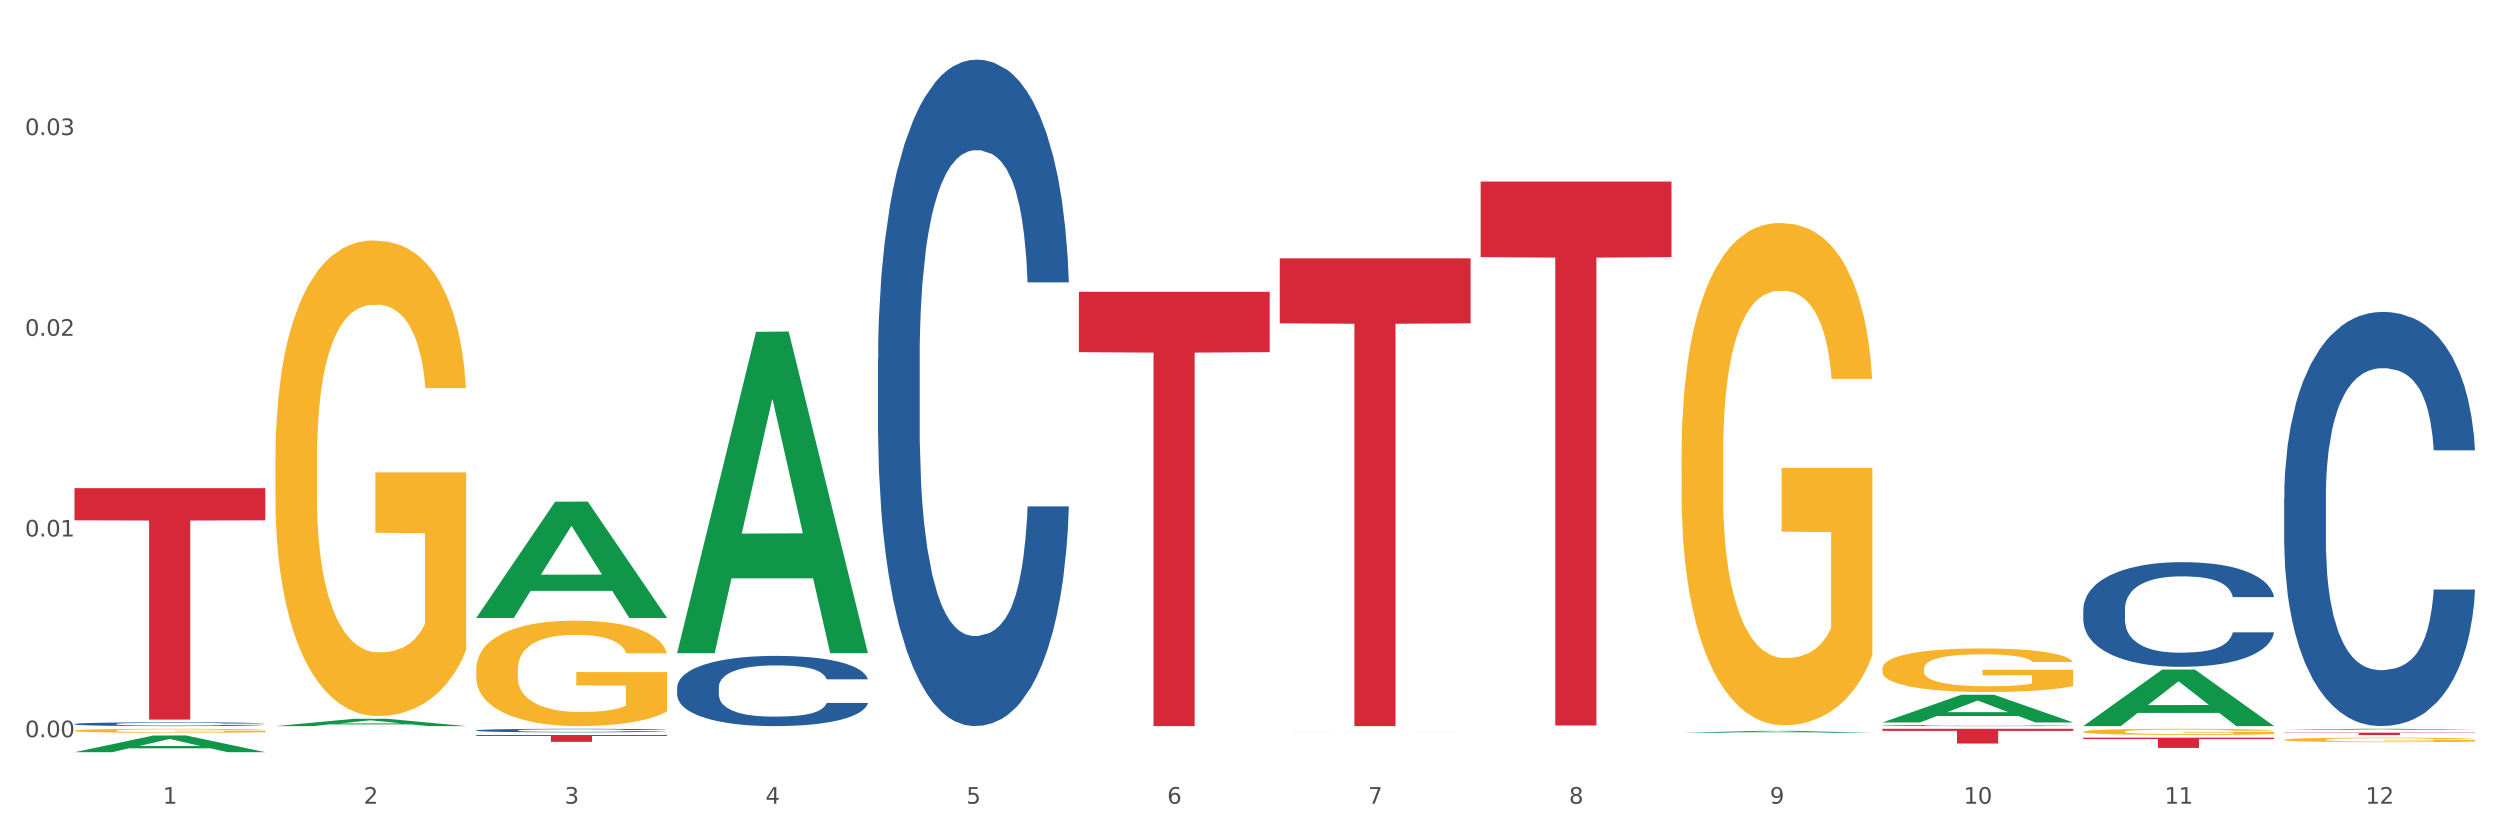 <?xml version="1.0" encoding="utf-8" standalone="no"?>
<!DOCTYPE svg PUBLIC "-//W3C//DTD SVG 1.1//EN"
  "http://www.w3.org/Graphics/SVG/1.1/DTD/svg11.dtd">
<svg xmlns:xlink="http://www.w3.org/1999/xlink" width="1080pt" height="360pt" viewBox="0 0 1080 360" xmlns="http://www.w3.org/2000/svg" version="1.1">
 <rect x="0" y="0" width="1080" height="360" fill="#333333" stroke="none"/>
 <defs>
  <style type="text/css">*{stroke-linejoin: round; stroke-linecap: butt}</style>
 </defs>
 <g id="figure_1">
  <g id="patch_1">
   <path d="M 0 360 
L 1080 360 
L 1080 0 
L 0 0 
z
" style="fill: #ffffff; stroke: #ffffff; stroke-linejoin: miter"/>
  </g>
  <g id="axes_1">
   <g id="matplotlib.axis_1">
    <g id="xtick_1">
     <g id="text_1">
      <!-- 1 -->
      <g style="fill: #4d4d4d" transform="translate(70.342 347.204) scale(0.096 -0.096)">
       <defs>
        <path id="DejaVuSans-31" d="M 794 531 
L 1825 531 
L 1825 4091 
L 703 3866 
L 703 4441 
L 1819 4666 
L 2450 4666 
L 2450 531 
L 3481 531 
L 3481 0 
L 794 0 
L 794 531 
z
" transform="scale(0.016)"/>
       </defs>
       <use xlink:href="#DejaVuSans-31"/>
      </g>
     </g>
    </g>
    <g id="xtick_2">
     <g id="text_2">
      <!-- 2 -->
      <g style="fill: #4d4d4d" transform="translate(157.122 347.204) scale(0.096 -0.096)">
       <defs>
        <path id="DejaVuSans-32" d="M 1228 531 
L 3431 531 
L 3431 0 
L 469 0 
L 469 531 
Q 828 903 1448 1529 
Q 2069 2156 2228 2338 
Q 2531 2678 2651 2914 
Q 2772 3150 2772 3378 
Q 2772 3750 2511 3984 
Q 2250 4219 1831 4219 
Q 1534 4219 1204 4116 
Q 875 4013 500 3803 
L 500 4441 
Q 881 4594 1212 4672 
Q 1544 4750 1819 4750 
Q 2544 4750 2975 4387 
Q 3406 4025 3406 3419 
Q 3406 3131 3298 2873 
Q 3191 2616 2906 2266 
Q 2828 2175 2409 1742 
Q 1991 1309 1228 531 
z
" transform="scale(0.016)"/>
       </defs>
       <use xlink:href="#DejaVuSans-32"/>
      </g>
     </g>
    </g>
    <g id="xtick_3">
     <g id="text_3">
      <!-- 3 -->
      <g style="fill: #4d4d4d" transform="translate(243.902 347.204) scale(0.096 -0.096)">
       <defs>
        <path id="DejaVuSans-33" d="M 2597 2516 
Q 3050 2419 3304 2112 
Q 3559 1806 3559 1356 
Q 3559 666 3084 287 
Q 2609 -91 1734 -91 
Q 1441 -91 1130 -33 
Q 819 25 488 141 
L 488 750 
Q 750 597 1062 519 
Q 1375 441 1716 441 
Q 2309 441 2620 675 
Q 2931 909 2931 1356 
Q 2931 1769 2642 2001 
Q 2353 2234 1838 2234 
L 1294 2234 
L 1294 2753 
L 1863 2753 
Q 2328 2753 2575 2939 
Q 2822 3125 2822 3475 
Q 2822 3834 2567 4026 
Q 2313 4219 1838 4219 
Q 1578 4219 1281 4162 
Q 984 4106 628 3988 
L 628 4550 
Q 988 4650 1302 4700 
Q 1616 4750 1894 4750 
Q 2613 4750 3031 4423 
Q 3450 4097 3450 3541 
Q 3450 3153 3228 2886 
Q 3006 2619 2597 2516 
z
" transform="scale(0.016)"/>
       </defs>
       <use xlink:href="#DejaVuSans-33"/>
      </g>
     </g>
    </g>
    <g id="xtick_4">
     <g id="text_4">
      <!-- 4 -->
      <g style="fill: #4d4d4d" transform="translate(330.683 347.204) scale(0.096 -0.096)">
       <defs>
        <path id="DejaVuSans-34" d="M 2419 4116 
L 825 1625 
L 2419 1625 
L 2419 4116 
z
M 2253 4666 
L 3047 4666 
L 3047 1625 
L 3713 1625 
L 3713 1100 
L 3047 1100 
L 3047 0 
L 2419 0 
L 2419 1100 
L 313 1100 
L 313 1709 
L 2253 4666 
z
" transform="scale(0.016)"/>
       </defs>
       <use xlink:href="#DejaVuSans-34"/>
      </g>
     </g>
    </g>
    <g id="xtick_5">
     <g id="text_5">
      <!-- 5 -->
      <g style="fill: #4d4d4d" transform="translate(417.463 347.204) scale(0.096 -0.096)">
       <defs>
        <path id="DejaVuSans-35" d="M 691 4666 
L 3169 4666 
L 3169 4134 
L 1269 4134 
L 1269 2991 
Q 1406 3038 1543 3061 
Q 1681 3084 1819 3084 
Q 2600 3084 3056 2656 
Q 3513 2228 3513 1497 
Q 3513 744 3044 326 
Q 2575 -91 1722 -91 
Q 1428 -91 1123 -41 
Q 819 9 494 109 
L 494 744 
Q 775 591 1075 516 
Q 1375 441 1709 441 
Q 2250 441 2565 725 
Q 2881 1009 2881 1497 
Q 2881 1984 2565 2268 
Q 2250 2553 1709 2553 
Q 1456 2553 1204 2497 
Q 953 2441 691 2322 
L 691 4666 
z
" transform="scale(0.016)"/>
       </defs>
       <use xlink:href="#DejaVuSans-35"/>
      </g>
     </g>
    </g>
    <g id="xtick_6">
     <g id="text_6">
      <!-- 6 -->
      <g style="fill: #4d4d4d" transform="translate(504.243 347.204) scale(0.096 -0.096)">
       <defs>
        <path id="DejaVuSans-36" d="M 2113 2584 
Q 1688 2584 1439 2293 
Q 1191 2003 1191 1497 
Q 1191 994 1439 701 
Q 1688 409 2113 409 
Q 2538 409 2786 701 
Q 3034 994 3034 1497 
Q 3034 2003 2786 2293 
Q 2538 2584 2113 2584 
z
M 3366 4563 
L 3366 3988 
Q 3128 4100 2886 4159 
Q 2644 4219 2406 4219 
Q 1781 4219 1451 3797 
Q 1122 3375 1075 2522 
Q 1259 2794 1537 2939 
Q 1816 3084 2150 3084 
Q 2853 3084 3261 2657 
Q 3669 2231 3669 1497 
Q 3669 778 3244 343 
Q 2819 -91 2113 -91 
Q 1303 -91 875 529 
Q 447 1150 447 2328 
Q 447 3434 972 4092 
Q 1497 4750 2381 4750 
Q 2619 4750 2861 4703 
Q 3103 4656 3366 4563 
z
" transform="scale(0.016)"/>
       </defs>
       <use xlink:href="#DejaVuSans-36"/>
      </g>
     </g>
    </g>
    <g id="xtick_7">
     <g id="text_7">
      <!-- 7 -->
      <g style="fill: #4d4d4d" transform="translate(591.024 347.204) scale(0.096 -0.096)">
       <defs>
        <path id="DejaVuSans-37" d="M 525 4666 
L 3525 4666 
L 3525 4397 
L 1831 0 
L 1172 0 
L 2766 4134 
L 525 4134 
L 525 4666 
z
" transform="scale(0.016)"/>
       </defs>
       <use xlink:href="#DejaVuSans-37"/>
      </g>
     </g>
    </g>
    <g id="xtick_8">
     <g id="text_8">
      <!-- 8 -->
      <g style="fill: #4d4d4d" transform="translate(677.804 347.204) scale(0.096 -0.096)">
       <defs>
        <path id="DejaVuSans-38" d="M 2034 2216 
Q 1584 2216 1326 1975 
Q 1069 1734 1069 1313 
Q 1069 891 1326 650 
Q 1584 409 2034 409 
Q 2484 409 2743 651 
Q 3003 894 3003 1313 
Q 3003 1734 2745 1975 
Q 2488 2216 2034 2216 
z
M 1403 2484 
Q 997 2584 770 2862 
Q 544 3141 544 3541 
Q 544 4100 942 4425 
Q 1341 4750 2034 4750 
Q 2731 4750 3128 4425 
Q 3525 4100 3525 3541 
Q 3525 3141 3298 2862 
Q 3072 2584 2669 2484 
Q 3125 2378 3379 2068 
Q 3634 1759 3634 1313 
Q 3634 634 3220 271 
Q 2806 -91 2034 -91 
Q 1263 -91 848 271 
Q 434 634 434 1313 
Q 434 1759 690 2068 
Q 947 2378 1403 2484 
z
M 1172 3481 
Q 1172 3119 1398 2916 
Q 1625 2713 2034 2713 
Q 2441 2713 2670 2916 
Q 2900 3119 2900 3481 
Q 2900 3844 2670 4047 
Q 2441 4250 2034 4250 
Q 1625 4250 1398 4047 
Q 1172 3844 1172 3481 
z
" transform="scale(0.016)"/>
       </defs>
       <use xlink:href="#DejaVuSans-38"/>
      </g>
     </g>
    </g>
    <g id="xtick_9">
     <g id="text_9">
      <!-- 9 -->
      <g style="fill: #4d4d4d" transform="translate(764.584 347.204) scale(0.096 -0.096)">
       <defs>
        <path id="DejaVuSans-39" d="M 703 97 
L 703 672 
Q 941 559 1184 500 
Q 1428 441 1663 441 
Q 2288 441 2617 861 
Q 2947 1281 2994 2138 
Q 2813 1869 2534 1725 
Q 2256 1581 1919 1581 
Q 1219 1581 811 2004 
Q 403 2428 403 3163 
Q 403 3881 828 4315 
Q 1253 4750 1959 4750 
Q 2769 4750 3195 4129 
Q 3622 3509 3622 2328 
Q 3622 1225 3098 567 
Q 2575 -91 1691 -91 
Q 1453 -91 1209 -44 
Q 966 3 703 97 
z
M 1959 2075 
Q 2384 2075 2632 2365 
Q 2881 2656 2881 3163 
Q 2881 3666 2632 3958 
Q 2384 4250 1959 4250 
Q 1534 4250 1286 3958 
Q 1038 3666 1038 3163 
Q 1038 2656 1286 2365 
Q 1534 2075 1959 2075 
z
" transform="scale(0.016)"/>
       </defs>
       <use xlink:href="#DejaVuSans-39"/>
      </g>
     </g>
    </g>
    <g id="xtick_10">
     <g id="text_10">
      <!-- 10 -->
      <g style="fill: #4d4d4d" transform="translate(848.311 347.204) scale(0.096 -0.096)">
       <defs>
        <path id="DejaVuSans-30" d="M 2034 4250 
Q 1547 4250 1301 3770 
Q 1056 3291 1056 2328 
Q 1056 1369 1301 889 
Q 1547 409 2034 409 
Q 2525 409 2770 889 
Q 3016 1369 3016 2328 
Q 3016 3291 2770 3770 
Q 2525 4250 2034 4250 
z
M 2034 4750 
Q 2819 4750 3233 4129 
Q 3647 3509 3647 2328 
Q 3647 1150 3233 529 
Q 2819 -91 2034 -91 
Q 1250 -91 836 529 
Q 422 1150 422 2328 
Q 422 3509 836 4129 
Q 1250 4750 2034 4750 
z
" transform="scale(0.016)"/>
       </defs>
       <use xlink:href="#DejaVuSans-31"/>
       <use xlink:href="#DejaVuSans-30" transform="translate(63.623 0)"/>
      </g>
     </g>
    </g>
    <g id="xtick_11">
     <g id="text_11">
      <!-- 11 -->
      <g style="fill: #4d4d4d" transform="translate(935.091 347.204) scale(0.096 -0.096)">
       <use xlink:href="#DejaVuSans-31"/>
       <use xlink:href="#DejaVuSans-31" transform="translate(63.623 0)"/>
      </g>
     </g>
    </g>
    <g id="xtick_12">
     <g id="text_12">
      <!-- 12 -->
      <g style="fill: #4d4d4d" transform="translate(1021.871 347.204) scale(0.096 -0.096)">
       <use xlink:href="#DejaVuSans-31"/>
       <use xlink:href="#DejaVuSans-32" transform="translate(63.623 0)"/>
      </g>
     </g>
    </g>
    <g id="xtick_13"/>
    <g id="xtick_14"/>
    <g id="xtick_15"/>
    <g id="xtick_16"/>
    <g id="xtick_17"/>
    <g id="xtick_18"/>
    <g id="xtick_19"/>
    <g id="xtick_20"/>
    <g id="xtick_21"/>
    <g id="xtick_22"/>
    <g id="xtick_23"/>
   </g>
   <g id="matplotlib.axis_2">
    <g id="ytick_1">
     <g id="text_13">
      <!-- 0.00 -->
      <g style="fill: #4d4d4d" transform="translate(10.8 318.484) scale(0.096 -0.096)">
       <defs>
        <path id="DejaVuSans-2e" d="M 684 794 
L 1344 794 
L 1344 0 
L 684 0 
L 684 794 
z
" transform="scale(0.016)"/>
       </defs>
       <use xlink:href="#DejaVuSans-30"/>
       <use xlink:href="#DejaVuSans-2e" transform="translate(63.623 0)"/>
       <use xlink:href="#DejaVuSans-30" transform="translate(95.41 0)"/>
       <use xlink:href="#DejaVuSans-30" transform="translate(159.033 0)"/>
      </g>
     </g>
    </g>
    <g id="ytick_2">
     <g id="text_14">
      <!-- 0.01 -->
      <g style="fill: #4d4d4d" transform="translate(10.8 231.777) scale(0.096 -0.096)">
       <use xlink:href="#DejaVuSans-30"/>
       <use xlink:href="#DejaVuSans-2e" transform="translate(63.623 0)"/>
       <use xlink:href="#DejaVuSans-30" transform="translate(95.41 0)"/>
       <use xlink:href="#DejaVuSans-31" transform="translate(159.033 0)"/>
      </g>
     </g>
    </g>
    <g id="ytick_3">
     <g id="text_15">
      <!-- 0.02 -->
      <g style="fill: #4d4d4d" transform="translate(10.8 145.069) scale(0.096 -0.096)">
       <use xlink:href="#DejaVuSans-30"/>
       <use xlink:href="#DejaVuSans-2e" transform="translate(63.623 0)"/>
       <use xlink:href="#DejaVuSans-30" transform="translate(95.41 0)"/>
       <use xlink:href="#DejaVuSans-32" transform="translate(159.033 0)"/>
      </g>
     </g>
    </g>
    <g id="ytick_4">
     <g id="text_16">
      <!-- 0.03 -->
      <g style="fill: #4d4d4d" transform="translate(10.8 58.361) scale(0.096 -0.096)">
       <use xlink:href="#DejaVuSans-30"/>
       <use xlink:href="#DejaVuSans-2e" transform="translate(63.623 0)"/>
       <use xlink:href="#DejaVuSans-30" transform="translate(95.41 0)"/>
       <use xlink:href="#DejaVuSans-33" transform="translate(159.033 0)"/>
      </g>
     </g>
    </g>
    <g id="ytick_5"/>
    <g id="ytick_6"/>
    <g id="ytick_7"/>
   </g>
   <g id="PolyCollection_1">
    <path d="M 32.175 324.936 
L 32.26 324.929 
L 66.256 317.739 
L 80.365 317.732 
L 114.616 324.95 
L 98.298 324.95 
L 90.904 323.269 
L 55.803 323.269 
L 55.548 323.296 
L 48.408 324.95 
L 32.175 324.95 
L 32.175 324.936 
L 60.222 322.266 
L 86.484 322.259 
L 73.481 319.27 
L 73.311 319.257 
L 73.141 319.277 
L 60.137 322.259 
L 60.222 322.266 
L 32.175 324.936 
z
" clip-path="url(#pea2e0c013f)" style="fill: #109648"/>
    <path d="M 292.516 296.974 
L 292.613 296.947 
L 292.613 296.171 
L 292.906 295.118 
L 293.978 293.179 
L 295.342 291.71 
L 297.681 289.993 
L 298.948 289.272 
L 300.604 288.469 
L 304.015 287.167 
L 307.913 286.059 
L 310.641 285.449 
L 312.688 285.061 
L 317.268 284.369 
L 319.899 284.064 
L 322.628 283.814 
L 324.966 283.648 
L 328.864 283.454 
L 331.983 283.371 
L 335.588 283.343 
L 338.609 283.371 
L 342.604 283.482 
L 348.451 283.814 
L 350.693 284.008 
L 353.714 284.341 
L 356.832 284.784 
L 359.366 285.227 
L 362.289 285.865 
L 365.31 286.696 
L 368.233 287.749 
L 370.28 288.718 
L 371.936 289.743 
L 373.398 290.99 
L 374.47 292.348 
L 374.957 293.484 
L 357.124 293.484 
L 356.637 292.458 
L 355.663 291.35 
L 354.688 290.602 
L 353.616 289.993 
L 351.96 289.3 
L 350.498 288.857 
L 348.062 288.33 
L 345.82 287.998 
L 343.969 287.804 
L 341.727 287.638 
L 336.952 287.472 
L 333.542 287.472 
L 331.398 287.527 
L 328.767 287.665 
L 326.525 287.859 
L 323.894 288.192 
L 321.848 288.552 
L 319.802 289.023 
L 318.632 289.355 
L 316.878 289.965 
L 315.709 290.464 
L 314.15 291.323 
L 313.273 291.932 
L 311.713 293.511 
L 311.031 294.675 
L 310.739 295.478 
L 310.544 296.365 
L 310.544 300.687 
L 311.129 302.626 
L 311.616 303.457 
L 312.395 304.399 
L 313.857 305.618 
L 316.001 306.81 
L 318.242 307.669 
L 320.094 308.195 
L 321.848 308.583 
L 323.602 308.888 
L 325.746 309.165 
L 327.5 309.331 
L 330.131 309.497 
L 333.249 309.58 
L 335.686 309.58 
L 340.655 309.442 
L 342.897 309.303 
L 345.041 309.109 
L 347.379 308.804 
L 349.231 308.472 
L 350.303 308.223 
L 352.057 307.696 
L 353.421 307.142 
L 354.591 306.505 
L 355.37 305.951 
L 356.247 305.12 
L 356.929 304.178 
L 357.124 303.679 
L 374.957 303.679 
L 374.568 304.676 
L 373.885 305.646 
L 372.521 306.948 
L 371.449 307.696 
L 369.793 308.611 
L 368.038 309.386 
L 365.602 310.245 
L 363.361 310.882 
L 361.022 311.436 
L 358.489 311.935 
L 353.908 312.628 
L 352.252 312.822 
L 348.744 313.154 
L 346.015 313.348 
L 342.02 313.542 
L 337.927 313.653 
L 333.639 313.681 
L 329.839 313.625 
L 325.648 313.459 
L 323.017 313.293 
L 320.094 313.043 
L 316.683 312.656 
L 313.467 312.185 
L 310.447 311.63 
L 307.621 310.993 
L 304.989 310.273 
L 301.579 309.082 
L 299.045 307.918 
L 297.194 306.837 
L 295.927 305.923 
L 294.66 304.76 
L 293.978 303.956 
L 292.906 302.017 
L 292.516 300.216 
L 292.516 296.974 
z
" clip-path="url(#pea2e0c013f)" style="fill: #255c99"/>
    <path d="M 379.296 155.127 
L 379.394 154.864 
L 379.394 147.501 
L 379.686 137.51 
L 380.758 119.104 
L 382.122 105.168 
L 384.461 88.865 
L 385.728 82.029 
L 387.385 74.404 
L 390.795 62.045 
L 394.693 51.528 
L 397.422 45.743 
L 399.468 42.062 
L 404.048 35.488 
L 406.679 32.596 
L 409.408 30.23 
L 411.747 28.652 
L 415.645 26.811 
L 418.763 26.022 
L 422.369 25.759 
L 425.389 26.022 
L 429.385 27.074 
L 435.232 30.23 
L 437.473 32.07 
L 440.494 35.225 
L 443.612 39.432 
L 446.146 43.64 
L 449.069 49.687 
L 452.09 57.575 
L 455.014 67.567 
L 457.06 76.77 
L 458.717 86.499 
L 460.178 98.331 
L 461.25 111.216 
L 461.738 121.996 
L 443.905 121.996 
L 443.417 112.267 
L 442.443 101.75 
L 441.468 94.65 
L 440.396 88.865 
L 438.74 82.292 
L 437.278 78.085 
L 434.842 73.089 
L 432.601 69.934 
L 430.749 68.093 
L 428.508 66.515 
L 423.733 64.938 
L 420.322 64.938 
L 418.178 65.464 
L 415.547 66.778 
L 413.306 68.619 
L 410.675 71.774 
L 408.628 75.193 
L 406.582 79.663 
L 405.413 82.818 
L 403.658 88.603 
L 402.489 93.336 
L 400.93 101.487 
L 400.053 107.271 
L 398.494 122.259 
L 397.812 133.303 
L 397.519 140.928 
L 397.324 149.342 
L 397.324 190.361 
L 397.909 208.767 
L 398.396 216.655 
L 399.176 225.595 
L 400.638 237.165 
L 402.781 248.471 
L 405.023 256.622 
L 406.874 261.618 
L 408.628 265.299 
L 410.382 268.192 
L 412.526 270.821 
L 414.28 272.399 
L 416.911 273.976 
L 420.03 274.765 
L 422.466 274.765 
L 427.436 273.451 
L 429.677 272.136 
L 431.821 270.295 
L 434.16 267.403 
L 436.011 264.248 
L 437.083 261.881 
L 438.837 256.885 
L 440.202 251.626 
L 441.371 245.579 
L 442.151 240.32 
L 443.028 232.432 
L 443.71 223.492 
L 443.905 218.759 
L 461.738 218.759 
L 461.348 228.225 
L 460.666 237.428 
L 459.301 249.786 
L 458.23 256.885 
L 456.573 265.562 
L 454.819 272.925 
L 452.383 281.076 
L 450.141 287.123 
L 447.803 292.382 
L 445.269 297.115 
L 440.689 303.689 
L 439.032 305.529 
L 435.524 308.685 
L 432.795 310.525 
L 428.8 312.366 
L 424.707 313.418 
L 420.42 313.681 
L 416.619 313.155 
L 412.429 311.577 
L 409.798 309.999 
L 406.874 307.633 
L 403.464 303.952 
L 400.248 299.482 
L 397.227 294.223 
L 394.401 288.175 
L 391.77 281.339 
L 388.359 270.032 
L 385.825 258.989 
L 383.974 248.734 
L 382.707 240.057 
L 381.44 229.013 
L 380.758 221.388 
L 379.686 202.982 
L 379.296 185.891 
L 379.296 155.127 
z
" clip-path="url(#pea2e0c013f)" style="fill: #255c99"/>
    <path d="M 813.198 313.453 
L 813.295 313.453 
L 813.295 313.442 
L 813.588 313.428 
L 814.66 313.401 
L 816.024 313.381 
L 818.363 313.358 
L 819.63 313.348 
L 821.286 313.337 
L 824.697 313.319 
L 828.595 313.304 
L 831.323 313.296 
L 833.37 313.291 
L 837.95 313.281 
L 840.581 313.277 
L 843.31 313.274 
L 845.648 313.271 
L 849.546 313.269 
L 852.665 313.268 
L 856.27 313.267 
L 859.291 313.268 
L 863.286 313.269 
L 869.133 313.274 
L 871.375 313.276 
L 874.396 313.281 
L 877.514 313.287 
L 880.048 313.293 
L 882.971 313.302 
L 885.992 313.313 
L 888.915 313.327 
L 890.962 313.341 
L 892.618 313.355 
L 894.08 313.371 
L 895.152 313.39 
L 895.639 313.405 
L 877.806 313.405 
L 877.319 313.391 
L 876.345 313.376 
L 875.37 313.366 
L 874.298 313.358 
L 872.642 313.348 
L 871.18 313.342 
L 868.744 313.335 
L 866.502 313.331 
L 864.651 313.328 
L 862.409 313.326 
L 857.634 313.324 
L 854.224 313.324 
L 852.08 313.324 
L 849.449 313.326 
L 847.207 313.329 
L 844.576 313.333 
L 842.53 313.338 
L 840.484 313.345 
L 839.314 313.349 
L 837.56 313.358 
L 836.391 313.364 
L 834.832 313.376 
L 833.955 313.384 
L 832.395 313.406 
L 831.713 313.422 
L 831.421 313.433 
L 831.226 313.445 
L 831.226 313.504 
L 831.811 313.53 
L 832.298 313.541 
L 833.077 313.554 
L 834.539 313.571 
L 836.683 313.587 
L 838.924 313.599 
L 840.776 313.606 
L 842.53 313.611 
L 844.284 313.615 
L 846.428 313.619 
L 848.182 313.621 
L 850.813 313.624 
L 853.931 313.625 
L 856.368 313.625 
L 861.338 313.623 
L 863.579 313.621 
L 865.723 313.618 
L 868.061 313.614 
L 869.913 313.61 
L 870.985 313.606 
L 872.739 313.599 
L 874.103 313.592 
L 875.273 313.583 
L 876.052 313.575 
L 876.929 313.564 
L 877.611 313.551 
L 877.806 313.544 
L 895.639 313.544 
L 895.25 313.558 
L 894.567 313.571 
L 893.203 313.589 
L 892.131 313.599 
L 890.475 313.612 
L 888.72 313.622 
L 886.284 313.634 
L 884.043 313.642 
L 881.704 313.65 
L 879.171 313.657 
L 874.59 313.666 
L 872.934 313.669 
L 869.426 313.673 
L 866.697 313.676 
L 862.702 313.679 
L 858.609 313.68 
L 854.321 313.681 
L 850.521 313.68 
L 846.33 313.678 
L 843.699 313.675 
L 840.776 313.672 
L 837.365 313.667 
L 834.149 313.66 
L 831.129 313.653 
L 828.303 313.644 
L 825.671 313.634 
L 822.261 313.618 
L 819.727 313.602 
L 817.876 313.587 
L 816.609 313.575 
L 815.342 313.559 
L 814.66 313.548 
L 813.588 313.522 
L 813.198 313.497 
L 813.198 313.453 
z
" clip-path="url(#pea2e0c013f)" style="fill: #255c99"/>
    <path d="M 899.978 263.168 
L 900.076 263.127 
L 900.076 261.971 
L 900.368 260.402 
L 901.44 257.511 
L 902.804 255.322 
L 905.143 252.762 
L 906.41 251.688 
L 908.067 250.49 
L 911.477 248.549 
L 915.375 246.897 
L 918.104 245.989 
L 920.15 245.411 
L 924.73 244.378 
L 927.361 243.924 
L 930.09 243.552 
L 932.429 243.305 
L 936.327 243.015 
L 939.445 242.892 
L 943.051 242.85 
L 946.071 242.892 
L 950.067 243.057 
L 955.914 243.552 
L 958.155 243.841 
L 961.176 244.337 
L 964.294 244.998 
L 966.828 245.658 
L 969.751 246.608 
L 972.772 247.847 
L 975.696 249.417 
L 977.742 250.862 
L 979.399 252.39 
L 980.86 254.248 
L 981.932 256.272 
L 982.42 257.965 
L 964.587 257.965 
L 964.099 256.437 
L 963.125 254.785 
L 962.15 253.67 
L 961.078 252.762 
L 959.422 251.729 
L 957.96 251.068 
L 955.524 250.284 
L 953.283 249.788 
L 951.431 249.499 
L 949.19 249.251 
L 944.415 249.004 
L 941.004 249.004 
L 938.86 249.086 
L 936.229 249.293 
L 933.988 249.582 
L 931.357 250.077 
L 929.31 250.614 
L 927.264 251.316 
L 926.095 251.812 
L 924.34 252.72 
L 923.171 253.464 
L 921.612 254.744 
L 920.735 255.652 
L 919.176 258.006 
L 918.494 259.741 
L 918.201 260.938 
L 918.006 262.26 
L 918.006 268.702 
L 918.591 271.593 
L 919.078 272.832 
L 919.858 274.236 
L 921.32 276.053 
L 923.463 277.829 
L 925.705 279.109 
L 927.556 279.894 
L 929.31 280.472 
L 931.064 280.926 
L 933.208 281.339 
L 934.962 281.587 
L 937.593 281.835 
L 940.712 281.959 
L 943.148 281.959 
L 948.118 281.752 
L 950.359 281.546 
L 952.503 281.257 
L 954.842 280.802 
L 956.693 280.307 
L 957.765 279.935 
L 959.519 279.15 
L 960.884 278.324 
L 962.053 277.375 
L 962.833 276.549 
L 963.71 275.31 
L 964.392 273.906 
L 964.587 273.162 
L 982.42 273.162 
L 982.03 274.649 
L 981.348 276.094 
L 979.983 278.035 
L 978.912 279.15 
L 977.255 280.513 
L 975.501 281.669 
L 973.065 282.95 
L 970.823 283.9 
L 968.485 284.725 
L 965.951 285.469 
L 961.371 286.501 
L 959.714 286.79 
L 956.206 287.286 
L 953.477 287.575 
L 949.482 287.864 
L 945.389 288.029 
L 941.102 288.071 
L 937.301 287.988 
L 933.111 287.74 
L 930.48 287.492 
L 927.556 287.121 
L 924.146 286.543 
L 920.93 285.84 
L 917.909 285.015 
L 915.083 284.065 
L 912.452 282.991 
L 909.041 281.215 
L 906.507 279.481 
L 904.656 277.87 
L 903.389 276.507 
L 902.122 274.773 
L 901.44 273.575 
L 900.368 270.684 
L 899.978 268 
L 899.978 263.168 
z
" clip-path="url(#pea2e0c013f)" style="fill: #255c99"/>
    <path d="M 986.759 215.144 
L 986.856 214.981 
L 986.856 210.405 
L 987.148 204.196 
L 988.22 192.757 
L 989.585 184.096 
L 991.923 173.965 
L 993.19 169.716 
L 994.847 164.977 
L 998.258 157.297 
L 1002.156 150.761 
L 1004.884 147.166 
L 1006.93 144.878 
L 1011.511 140.793 
L 1014.142 138.995 
L 1016.87 137.525 
L 1019.209 136.544 
L 1023.107 135.4 
L 1026.225 134.91 
L 1029.831 134.747 
L 1032.852 134.91 
L 1036.847 135.564 
L 1042.694 137.525 
L 1044.935 138.668 
L 1047.956 140.629 
L 1051.075 143.244 
L 1053.608 145.859 
L 1056.532 149.617 
L 1059.553 154.519 
L 1062.476 160.729 
L 1064.522 166.448 
L 1066.179 172.494 
L 1067.641 179.848 
L 1068.713 187.855 
L 1069.2 194.555 
L 1051.367 194.555 
L 1050.88 188.509 
L 1049.905 181.972 
L 1048.931 177.56 
L 1047.859 173.965 
L 1046.202 169.88 
L 1044.74 167.265 
L 1042.304 164.16 
L 1040.063 162.2 
L 1038.211 161.056 
L 1035.97 160.075 
L 1031.195 159.095 
L 1027.784 159.095 
L 1025.641 159.422 
L 1023.009 160.239 
L 1020.768 161.382 
L 1018.137 163.343 
L 1016.091 165.468 
L 1014.044 168.246 
L 1012.875 170.207 
L 1011.121 173.802 
L 1009.951 176.743 
L 1008.392 181.809 
L 1007.515 185.404 
L 1005.956 194.718 
L 1005.274 201.581 
L 1004.982 206.32 
L 1004.787 211.549 
L 1004.787 237.041 
L 1005.371 248.48 
L 1005.859 253.382 
L 1006.638 258.938 
L 1008.1 266.128 
L 1010.244 273.155 
L 1012.485 278.221 
L 1014.337 281.325 
L 1016.091 283.613 
L 1017.845 285.411 
L 1019.989 287.045 
L 1021.743 288.025 
L 1024.374 289.006 
L 1027.492 289.496 
L 1029.928 289.496 
L 1034.898 288.679 
L 1037.139 287.862 
L 1039.283 286.718 
L 1041.622 284.92 
L 1043.474 282.96 
L 1044.546 281.489 
L 1046.3 278.384 
L 1047.664 275.116 
L 1048.833 271.357 
L 1049.613 268.089 
L 1050.49 263.187 
L 1051.172 257.631 
L 1051.367 254.69 
L 1069.2 254.69 
L 1068.81 260.572 
L 1068.128 266.292 
L 1066.764 273.972 
L 1065.692 278.384 
L 1064.035 283.777 
L 1062.281 288.352 
L 1059.845 293.418 
L 1057.604 297.176 
L 1055.265 300.444 
L 1052.731 303.386 
L 1048.151 307.471 
L 1046.495 308.615 
L 1042.986 310.576 
L 1040.258 311.72 
L 1036.262 312.864 
L 1032.17 313.517 
L 1027.882 313.681 
L 1024.081 313.354 
L 1019.891 312.373 
L 1017.26 311.393 
L 1014.337 309.922 
L 1010.926 307.634 
L 1007.71 304.856 
L 1004.689 301.588 
L 1001.863 297.83 
L 999.232 293.581 
L 995.821 286.555 
L 993.288 279.691 
L 991.436 273.318 
L 990.169 267.926 
L 988.903 261.063 
L 988.22 256.324 
L 987.148 244.885 
L 986.759 234.263 
L 986.759 215.144 
z
" clip-path="url(#pea2e0c013f)" style="fill: #255c99"/>
    <path d="M 32.175 210.872 
L 114.616 210.872 
L 114.616 224.768 
L 82.187 224.862 
L 82.187 310.871 
L 64.409 310.871 
L 64.409 224.862 
L 32.175 224.768 
L 32.175 210.966 
L 32.175 210.872 
z
" clip-path="url(#pea2e0c013f)" style="fill: #d62839"/>
    <path d="M 205.736 317.531 
L 288.177 317.531 
L 288.177 317.942 
L 255.747 317.945 
L 255.747 320.485 
L 237.97 320.485 
L 237.97 317.945 
L 205.736 317.942 
L 205.736 317.534 
L 205.736 317.531 
z
" clip-path="url(#pea2e0c013f)" style="fill: #d62839"/>
    <path d="M 466.077 126.07 
L 548.518 126.07 
L 548.518 152.142 
L 516.088 152.318 
L 516.088 313.681 
L 498.311 313.681 
L 498.311 152.318 
L 466.077 152.142 
L 466.077 126.247 
L 466.077 126.07 
z
" clip-path="url(#pea2e0c013f)" style="fill: #d62839"/>
    <path d="M 552.857 111.595 
L 635.298 111.595 
L 635.298 139.678 
L 602.869 139.868 
L 602.869 313.681 
L 585.091 313.681 
L 585.091 139.868 
L 552.857 139.678 
L 552.857 111.785 
L 552.857 111.595 
z
" clip-path="url(#pea2e0c013f)" style="fill: #d62839"/>
    <path d="M 639.637 78.415 
L 722.079 78.415 
L 722.079 111.068 
L 689.649 111.289 
L 689.649 313.388 
L 671.872 313.388 
L 671.872 111.289 
L 639.637 111.068 
L 639.637 78.635 
L 639.637 78.415 
z
" clip-path="url(#pea2e0c013f)" style="fill: #d62839"/>
    <path d="M 813.198 314.837 
L 895.639 314.837 
L 895.639 315.723 
L 863.21 315.729 
L 863.21 321.215 
L 845.432 321.215 
L 845.432 315.729 
L 813.198 315.723 
L 813.198 314.843 
L 813.198 314.837 
z
" clip-path="url(#pea2e0c013f)" style="fill: #d62839"/>
    <path d="M 899.978 318.671 
L 982.42 318.671 
L 982.42 319.286 
L 949.99 319.29 
L 949.99 323.095 
L 932.213 323.095 
L 932.213 319.29 
L 899.978 319.286 
L 899.978 318.675 
L 899.978 318.671 
z
" clip-path="url(#pea2e0c013f)" style="fill: #d62839"/>
    <path d="M 986.759 316.511 
L 1069.2 316.511 
L 1069.2 316.65 
L 1036.77 316.651 
L 1036.77 317.506 
L 1018.993 317.506 
L 1018.993 316.651 
L 986.759 316.65 
L 986.759 316.512 
L 986.759 316.511 
z
" clip-path="url(#pea2e0c013f)" style="fill: #d62839"/>
    <path d="M 205.736 315.528 
L 205.833 315.527 
L 205.833 315.487 
L 206.125 315.434 
L 207.197 315.336 
L 208.562 315.261 
L 210.9 315.174 
L 212.167 315.138 
L 213.824 315.097 
L 217.235 315.031 
L 221.133 314.975 
L 223.861 314.944 
L 225.907 314.924 
L 230.488 314.889 
L 233.119 314.873 
L 235.847 314.861 
L 238.186 314.852 
L 242.084 314.843 
L 245.202 314.838 
L 248.808 314.837 
L 251.829 314.838 
L 255.824 314.844 
L 261.671 314.861 
L 263.912 314.871 
L 266.933 314.887 
L 270.052 314.91 
L 272.585 314.932 
L 275.509 314.965 
L 278.53 315.007 
L 281.453 315.06 
L 283.499 315.109 
L 285.156 315.161 
L 286.618 315.225 
L 287.69 315.293 
L 288.177 315.351 
L 270.344 315.351 
L 269.857 315.299 
L 268.882 315.243 
L 267.908 315.205 
L 266.836 315.174 
L 265.179 315.139 
L 263.717 315.116 
L 261.281 315.09 
L 259.04 315.073 
L 257.188 315.063 
L 254.947 315.055 
L 250.172 315.046 
L 246.761 315.046 
L 244.618 315.049 
L 241.986 315.056 
L 239.745 315.066 
L 237.114 315.083 
L 235.068 315.101 
L 233.021 315.125 
L 231.852 315.142 
L 230.098 315.173 
L 228.928 315.198 
L 227.369 315.241 
L 226.492 315.272 
L 224.933 315.352 
L 224.251 315.411 
L 223.959 315.452 
L 223.764 315.497 
L 223.764 315.716 
L 224.348 315.815 
L 224.836 315.857 
L 225.615 315.905 
L 227.077 315.966 
L 229.221 316.027 
L 231.462 316.07 
L 233.314 316.097 
L 235.068 316.117 
L 236.822 316.132 
L 238.966 316.146 
L 240.72 316.155 
L 243.351 316.163 
L 246.469 316.167 
L 248.905 316.167 
L 253.875 316.16 
L 256.116 316.153 
L 258.26 316.143 
L 260.599 316.128 
L 262.451 316.111 
L 263.523 316.098 
L 265.277 316.072 
L 266.641 316.044 
L 267.81 316.011 
L 268.59 315.983 
L 269.467 315.941 
L 270.149 315.893 
L 270.344 315.868 
L 288.177 315.868 
L 287.787 315.919 
L 287.105 315.968 
L 285.741 316.034 
L 284.669 316.072 
L 283.012 316.118 
L 281.258 316.157 
L 278.822 316.201 
L 276.581 316.233 
L 274.242 316.261 
L 271.708 316.287 
L 267.128 316.322 
L 265.472 316.332 
L 261.963 316.348 
L 259.235 316.358 
L 255.239 316.368 
L 251.147 316.374 
L 246.859 316.375 
L 243.058 316.372 
L 238.868 316.364 
L 236.237 316.356 
L 233.314 316.343 
L 229.903 316.323 
L 226.687 316.299 
L 223.666 316.271 
L 220.84 316.239 
L 218.209 316.202 
L 214.798 316.142 
L 212.265 316.083 
L 210.413 316.028 
L 209.146 315.982 
L 207.88 315.923 
L 207.197 315.882 
L 206.125 315.784 
L 205.736 315.692 
L 205.736 315.528 
z
" clip-path="url(#pea2e0c013f)" style="fill: #255c99"/>
    <path d="M 32.175 315.64 
L 32.272 315.639 
L 32.272 315.582 
L 32.467 315.532 
L 33.44 315.413 
L 34.9 315.315 
L 35.971 315.262 
L 37.042 315.22 
L 38.307 315.177 
L 39.864 315.132 
L 42.687 315.067 
L 44.439 315.034 
L 46.58 314.999 
L 50.474 314.948 
L 53.296 314.919 
L 56.216 314.896 
L 60.986 314.867 
L 64.1 314.854 
L 67.41 314.845 
L 71.4 314.838 
L 74.418 314.837 
L 81.036 314.842 
L 86.682 314.856 
L 89.407 314.867 
L 92.911 314.886 
L 94.76 314.899 
L 97.778 314.924 
L 100.892 314.958 
L 103.034 314.986 
L 106.246 315.04 
L 108.679 315.094 
L 110.918 315.161 
L 112.086 315.207 
L 112.962 315.25 
L 113.74 315.299 
L 114.519 315.377 
L 96.999 315.377 
L 96.318 315.321 
L 95.247 315.269 
L 93.69 315.218 
L 92.327 315.186 
L 89.991 315.147 
L 87.85 315.121 
L 85.611 315.102 
L 82.886 315.086 
L 80.744 315.078 
L 77.727 315.072 
L 71.79 315.074 
L 67.799 315.086 
L 65.074 315.102 
L 63.322 315.116 
L 61.764 315.132 
L 60.012 315.155 
L 57.968 315.188 
L 56.508 315.218 
L 55.048 315.256 
L 53.88 315.294 
L 52.81 315.339 
L 51.934 315.386 
L 51.252 315.436 
L 50.668 315.496 
L 50.182 315.596 
L 50.182 315.814 
L 50.376 315.863 
L 50.863 315.928 
L 51.447 315.977 
L 52.42 316.036 
L 53.296 316.076 
L 54.951 316.133 
L 56.8 316.18 
L 58.26 316.211 
L 59.72 316.236 
L 62.251 316.271 
L 65.074 316.299 
L 67.507 316.317 
L 70.816 316.333 
L 73.055 316.339 
L 75.002 316.342 
L 79.771 316.342 
L 83.178 316.338 
L 86.974 316.326 
L 89.894 316.312 
L 92.327 316.295 
L 95.052 316.266 
L 96.804 316.239 
L 96.804 315.907 
L 75.391 315.906 
L 75.391 315.685 
L 114.616 315.685 
L 114.616 316.333 
L 112.962 316.366 
L 111.112 316.396 
L 109.166 316.423 
L 106.246 316.457 
L 102.742 316.488 
L 99.627 316.511 
L 96.318 316.53 
L 92.424 316.547 
L 87.363 316.563 
L 84.248 316.569 
L 80.355 316.574 
L 75.78 316.576 
L 71.79 316.573 
L 67.896 316.565 
L 63.808 316.55 
L 59.818 316.53 
L 56.8 316.509 
L 53.783 316.484 
L 50.571 316.45 
L 48.04 316.419 
L 46.094 316.39 
L 43.952 316.353 
L 41.616 316.306 
L 39.864 316.263 
L 38.307 316.218 
L 36.652 316.161 
L 35.484 316.112 
L 34.316 316.05 
L 33.635 316.004 
L 32.856 315.933 
L 32.272 315.833 
L 32.175 315.64 
z
" clip-path="url(#pea2e0c013f)" style="fill: #f7b32b"/>
    <path d="M 32.175 312.77 
L 32.272 312.769 
L 32.272 312.727 
L 32.565 312.669 
L 33.637 312.564 
L 35.001 312.484 
L 37.34 312.39 
L 38.607 312.351 
L 40.263 312.307 
L 43.674 312.236 
L 47.572 312.176 
L 50.3 312.142 
L 52.347 312.121 
L 56.927 312.084 
L 59.558 312.067 
L 62.287 312.053 
L 64.625 312.044 
L 68.523 312.034 
L 71.642 312.029 
L 75.247 312.028 
L 78.268 312.029 
L 82.263 312.035 
L 88.11 312.053 
L 90.352 312.064 
L 93.373 312.082 
L 96.491 312.106 
L 99.025 312.13 
L 101.948 312.165 
L 104.969 312.21 
L 107.892 312.268 
L 109.939 312.321 
L 111.595 312.376 
L 113.057 312.444 
L 114.129 312.518 
L 114.616 312.58 
L 96.783 312.58 
L 96.296 312.524 
L 95.322 312.464 
L 94.347 312.423 
L 93.275 312.39 
L 91.619 312.352 
L 90.157 312.328 
L 87.721 312.299 
L 85.479 312.281 
L 83.628 312.271 
L 81.386 312.262 
L 76.611 312.253 
L 73.201 312.253 
L 71.057 312.256 
L 68.426 312.263 
L 66.184 312.274 
L 63.553 312.292 
L 61.507 312.311 
L 59.461 312.337 
L 58.291 312.355 
L 56.537 312.388 
L 55.368 312.416 
L 53.809 312.462 
L 52.932 312.496 
L 51.372 312.582 
L 50.69 312.645 
L 50.398 312.689 
L 50.203 312.737 
L 50.203 312.973 
L 50.788 313.078 
L 51.275 313.124 
L 52.054 313.175 
L 53.516 313.241 
L 55.66 313.306 
L 57.901 313.353 
L 59.753 313.382 
L 61.507 313.403 
L 63.261 313.419 
L 65.405 313.435 
L 67.159 313.444 
L 69.79 313.453 
L 72.908 313.457 
L 75.345 313.457 
L 80.314 313.45 
L 82.556 313.442 
L 84.7 313.432 
L 87.038 313.415 
L 88.89 313.397 
L 89.962 313.383 
L 91.716 313.355 
L 93.08 313.324 
L 94.25 313.29 
L 95.029 313.259 
L 95.906 313.214 
L 96.588 313.163 
L 96.783 313.136 
L 114.616 313.136 
L 114.227 313.19 
L 113.544 313.243 
L 112.18 313.314 
L 111.108 313.355 
L 109.452 313.404 
L 107.697 313.447 
L 105.261 313.493 
L 103.02 313.528 
L 100.681 313.558 
L 98.148 313.585 
L 93.567 313.623 
L 91.911 313.634 
L 88.403 313.652 
L 85.674 313.662 
L 81.679 313.673 
L 77.586 313.679 
L 73.298 313.681 
L 69.498 313.678 
L 65.307 313.669 
L 62.676 313.659 
L 59.753 313.646 
L 56.342 313.625 
L 53.126 313.599 
L 50.105 313.569 
L 47.279 313.534 
L 44.648 313.495 
L 41.238 313.43 
L 38.704 313.367 
L 36.853 313.308 
L 35.586 313.258 
L 34.319 313.195 
L 33.637 313.151 
L 32.565 313.045 
L 32.175 312.947 
L 32.175 312.77 
z
" clip-path="url(#pea2e0c013f)" style="fill: #255c99"/>
    <path d="M 986.759 319.568 
L 986.856 319.566 
L 986.856 319.502 
L 987.051 319.446 
L 988.024 319.312 
L 989.484 319.201 
L 990.555 319.142 
L 991.625 319.094 
L 992.891 319.046 
L 994.448 318.995 
L 997.271 318.922 
L 999.023 318.885 
L 1001.164 318.845 
L 1005.057 318.788 
L 1007.88 318.756 
L 1010.8 318.729 
L 1015.569 318.697 
L 1018.684 318.682 
L 1021.993 318.672 
L 1025.984 318.664 
L 1029.001 318.663 
L 1035.62 318.668 
L 1041.265 318.684 
L 1043.991 318.697 
L 1047.495 318.718 
L 1049.344 318.732 
L 1052.361 318.761 
L 1055.476 318.799 
L 1057.617 318.831 
L 1060.829 318.892 
L 1063.263 318.952 
L 1065.501 319.028 
L 1066.669 319.08 
L 1067.545 319.128 
L 1068.324 319.183 
L 1069.103 319.271 
L 1051.583 319.271 
L 1050.901 319.208 
L 1049.831 319.149 
L 1048.273 319.092 
L 1046.911 319.056 
L 1044.575 319.012 
L 1042.433 318.983 
L 1040.195 318.961 
L 1037.469 318.944 
L 1035.328 318.935 
L 1032.311 318.927 
L 1026.373 318.929 
L 1022.383 318.944 
L 1019.657 318.961 
L 1017.905 318.978 
L 1016.348 318.995 
L 1014.596 319.02 
L 1012.552 319.058 
L 1011.092 319.092 
L 1009.632 319.135 
L 1008.464 319.178 
L 1007.393 319.228 
L 1006.517 319.282 
L 1005.836 319.337 
L 1005.252 319.405 
L 1004.765 319.518 
L 1004.765 319.763 
L 1004.96 319.819 
L 1005.447 319.892 
L 1006.031 319.947 
L 1007.004 320.014 
L 1007.88 320.058 
L 1009.535 320.123 
L 1011.384 320.176 
L 1012.844 320.21 
L 1014.304 320.239 
L 1016.835 320.278 
L 1019.657 320.311 
L 1022.091 320.33 
L 1025.4 320.348 
L 1027.639 320.355 
L 1029.585 320.359 
L 1034.355 320.359 
L 1037.761 320.354 
L 1041.557 320.341 
L 1044.477 320.325 
L 1046.911 320.305 
L 1049.636 320.273 
L 1051.388 320.243 
L 1051.388 319.869 
L 1029.975 319.867 
L 1029.975 319.618 
L 1069.2 319.618 
L 1069.2 320.348 
L 1067.545 320.386 
L 1065.696 320.42 
L 1063.749 320.45 
L 1060.829 320.488 
L 1057.325 320.524 
L 1054.211 320.549 
L 1050.901 320.57 
L 1047.008 320.59 
L 1041.947 320.608 
L 1038.832 320.615 
L 1034.939 320.62 
L 1030.364 320.622 
L 1026.373 320.618 
L 1022.48 320.609 
L 1018.392 320.593 
L 1014.401 320.57 
L 1011.384 320.547 
L 1008.367 320.518 
L 1005.155 320.481 
L 1002.624 320.445 
L 1000.677 320.413 
L 998.536 320.371 
L 996.2 320.318 
L 994.448 320.269 
L 992.891 320.219 
L 991.236 320.155 
L 990.068 320.099 
L 988.9 320.03 
L 988.219 319.978 
L 987.44 319.897 
L 986.856 319.785 
L 986.759 319.568 
z
" clip-path="url(#pea2e0c013f)" style="fill: #f7b32b"/>
    <path d="M 118.955 313.675 
L 119.04 313.672 
L 153.037 310.509 
L 167.145 310.506 
L 201.397 313.681 
L 185.078 313.681 
L 177.684 312.941 
L 142.583 312.941 
L 142.328 312.953 
L 135.189 313.681 
L 118.955 313.681 
L 118.955 313.675 
L 147.002 312.5 
L 173.265 312.497 
L 160.261 311.183 
L 160.091 311.177 
L 159.921 311.186 
L 146.917 312.497 
L 147.002 312.5 
L 118.955 313.675 
z
" clip-path="url(#pea2e0c013f)" style="fill: #109648"/>
    <path d="M 205.736 266.874 
L 205.821 266.826 
L 239.817 216.732 
L 253.926 216.685 
L 288.177 266.968 
L 271.859 266.968 
L 264.464 255.259 
L 229.363 255.259 
L 229.108 255.448 
L 221.969 266.968 
L 205.736 266.968 
L 205.736 266.874 
L 233.783 248.271 
L 260.045 248.224 
L 247.041 227.403 
L 246.871 227.308 
L 246.701 227.45 
L 233.698 248.224 
L 233.783 248.271 
L 205.736 266.874 
z
" clip-path="url(#pea2e0c013f)" style="fill: #109648"/>
    <path d="M 292.516 281.926 
L 292.601 281.796 
L 326.597 143.347 
L 340.706 143.217 
L 374.957 282.187 
L 358.639 282.187 
L 351.245 249.826 
L 316.144 249.826 
L 315.889 250.348 
L 308.749 282.187 
L 292.516 282.187 
L 292.516 281.926 
L 320.563 230.514 
L 346.825 230.383 
L 333.822 172.838 
L 333.652 172.577 
L 333.482 172.968 
L 320.478 230.383 
L 320.563 230.514 
L 292.516 281.926 
z
" clip-path="url(#pea2e0c013f)" style="fill: #109648"/>
    <path d="M 552.857 316.592 
L 552.942 316.592 
L 586.938 316.548 
L 601.047 316.548 
L 635.298 316.592 
L 618.98 316.592 
L 611.586 316.582 
L 576.485 316.582 
L 576.23 316.582 
L 569.09 316.592 
L 552.857 316.592 
L 552.857 316.592 
L 580.904 316.576 
L 607.166 316.576 
L 594.163 316.558 
L 593.993 316.558 
L 593.823 316.558 
L 580.819 316.576 
L 580.904 316.576 
L 552.857 316.592 
z
" clip-path="url(#pea2e0c013f)" style="fill: #109648"/>
    <path d="M 726.418 316.576 
L 726.503 316.576 
L 760.499 315.723 
L 774.608 315.722 
L 808.859 316.578 
L 792.541 316.578 
L 785.146 316.379 
L 750.045 316.379 
L 749.79 316.382 
L 742.651 316.578 
L 726.418 316.578 
L 726.418 316.576 
L 754.465 316.26 
L 780.727 316.259 
L 767.723 315.904 
L 767.553 315.903 
L 767.383 315.905 
L 754.38 316.259 
L 754.465 316.26 
L 726.418 316.576 
z
" clip-path="url(#pea2e0c013f)" style="fill: #109648"/>
    <path d="M 813.198 312.088 
L 813.283 312.077 
L 847.279 300.13 
L 861.388 300.119 
L 895.639 312.111 
L 879.321 312.111 
L 871.927 309.318 
L 836.826 309.318 
L 836.571 309.363 
L 829.431 312.111 
L 813.198 312.111 
L 813.198 312.088 
L 841.245 307.652 
L 867.507 307.641 
L 854.504 302.675 
L 854.334 302.652 
L 854.164 302.686 
L 841.16 307.641 
L 841.245 307.652 
L 813.198 312.088 
z
" clip-path="url(#pea2e0c013f)" style="fill: #109648"/>
    <path d="M 899.978 313.635 
L 900.063 313.612 
L 934.06 289.25 
L 948.168 289.227 
L 982.42 313.681 
L 966.101 313.681 
L 958.707 307.986 
L 923.606 307.986 
L 923.351 308.078 
L 916.212 313.681 
L 899.978 313.681 
L 899.978 313.635 
L 928.025 304.588 
L 954.288 304.565 
L 941.284 294.439 
L 941.114 294.393 
L 940.944 294.462 
L 927.94 304.565 
L 928.025 304.588 
L 899.978 313.635 
z
" clip-path="url(#pea2e0c013f)" style="fill: #109648"/>
    <path d="M 986.759 315.354 
L 986.844 315.354 
L 1020.84 314.837 
L 1034.949 314.837 
L 1069.2 315.355 
L 1052.882 315.355 
L 1045.487 315.234 
L 1010.386 315.234 
L 1010.131 315.236 
L 1002.992 315.355 
L 986.759 315.355 
L 986.759 315.354 
L 1014.806 315.162 
L 1041.068 315.162 
L 1028.064 314.947 
L 1027.894 314.946 
L 1027.724 314.948 
L 1014.721 315.162 
L 1014.806 315.162 
L 986.759 315.354 
z
" clip-path="url(#pea2e0c013f)" style="fill: #109648"/>
    <path d="M 205.736 289.176 
L 205.833 289.134 
L 205.833 287.637 
L 206.028 286.347 
L 207.001 283.227 
L 208.461 280.647 
L 209.532 279.274 
L 210.602 278.151 
L 211.868 277.028 
L 213.425 275.863 
L 216.248 274.157 
L 218 273.283 
L 220.141 272.368 
L 224.034 271.037 
L 226.857 270.288 
L 229.777 269.664 
L 234.546 268.915 
L 237.661 268.582 
L 240.97 268.332 
L 244.961 268.166 
L 247.978 268.124 
L 254.597 268.249 
L 260.242 268.624 
L 262.968 268.915 
L 266.472 269.414 
L 268.321 269.747 
L 271.338 270.413 
L 274.453 271.286 
L 276.594 272.035 
L 279.806 273.45 
L 282.24 274.864 
L 284.478 276.612 
L 285.646 277.818 
L 286.522 278.941 
L 287.301 280.231 
L 288.08 282.27 
L 270.56 282.27 
L 269.878 280.814 
L 268.808 279.441 
L 267.25 278.109 
L 265.888 277.277 
L 263.552 276.237 
L 261.41 275.571 
L 259.172 275.072 
L 256.446 274.656 
L 254.305 274.448 
L 251.288 274.282 
L 245.35 274.323 
L 241.36 274.656 
L 238.634 275.072 
L 236.882 275.447 
L 235.325 275.863 
L 233.573 276.445 
L 231.529 277.319 
L 230.069 278.109 
L 228.609 279.108 
L 227.441 280.106 
L 226.37 281.271 
L 225.494 282.519 
L 224.813 283.809 
L 224.229 285.39 
L 223.742 288.011 
L 223.742 293.711 
L 223.937 295 
L 224.424 296.706 
L 225.008 297.996 
L 225.981 299.535 
L 226.857 300.575 
L 228.512 302.073 
L 230.361 303.321 
L 231.821 304.112 
L 233.281 304.777 
L 235.812 305.693 
L 238.634 306.442 
L 241.068 306.899 
L 244.377 307.315 
L 246.616 307.482 
L 248.562 307.565 
L 253.332 307.565 
L 256.738 307.44 
L 260.534 307.149 
L 263.454 306.774 
L 265.888 306.317 
L 268.613 305.568 
L 270.365 304.861 
L 270.365 296.165 
L 248.952 296.124 
L 248.952 290.341 
L 288.177 290.341 
L 288.177 307.315 
L 286.522 308.189 
L 284.673 308.979 
L 282.726 309.687 
L 279.806 310.56 
L 276.302 311.392 
L 273.188 311.975 
L 269.878 312.474 
L 265.985 312.932 
L 260.924 313.348 
L 257.809 313.514 
L 253.916 313.639 
L 249.341 313.681 
L 245.35 313.597 
L 241.457 313.389 
L 237.369 313.015 
L 233.378 312.474 
L 230.361 311.933 
L 227.344 311.268 
L 224.132 310.394 
L 221.601 309.562 
L 219.654 308.813 
L 217.513 307.856 
L 215.177 306.608 
L 213.425 305.485 
L 211.868 304.32 
L 210.213 302.822 
L 209.045 301.532 
L 207.877 299.91 
L 207.196 298.703 
L 206.417 296.831 
L 205.833 294.21 
L 205.736 289.176 
z
" clip-path="url(#pea2e0c013f)" style="fill: #f7b32b"/>
    <path d="M 726.418 196.585 
L 726.515 196.387 
L 726.515 189.252 
L 726.71 183.108 
L 727.683 168.243 
L 729.143 155.954 
L 730.214 149.414 
L 731.284 144.062 
L 732.55 138.711 
L 734.107 133.161 
L 736.93 125.035 
L 738.682 120.873 
L 740.823 116.512 
L 744.716 110.17 
L 747.539 106.602 
L 750.459 103.629 
L 755.228 100.062 
L 758.343 98.476 
L 761.652 97.287 
L 765.643 96.494 
L 768.66 96.296 
L 775.279 96.891 
L 780.924 98.674 
L 783.65 100.062 
L 787.154 102.44 
L 789.003 104.026 
L 792.02 107.197 
L 795.135 111.359 
L 797.276 114.927 
L 800.488 121.666 
L 802.922 128.404 
L 805.16 136.729 
L 806.328 142.477 
L 807.204 147.828 
L 807.983 153.972 
L 808.762 163.684 
L 791.242 163.684 
L 790.56 156.747 
L 789.49 150.207 
L 787.932 143.864 
L 786.57 139.9 
L 784.234 134.945 
L 782.092 131.774 
L 779.854 129.395 
L 777.128 127.413 
L 774.987 126.422 
L 771.97 125.63 
L 766.032 125.828 
L 762.042 127.413 
L 759.316 129.395 
L 757.564 131.179 
L 756.007 133.161 
L 754.255 135.936 
L 752.211 140.098 
L 750.751 143.864 
L 749.291 148.621 
L 748.123 153.378 
L 747.052 158.927 
L 746.176 164.873 
L 745.495 171.018 
L 744.911 178.549 
L 744.424 191.036 
L 744.424 218.189 
L 744.619 224.334 
L 745.106 232.46 
L 745.69 238.604 
L 746.663 245.937 
L 747.539 250.892 
L 749.194 258.028 
L 751.043 263.974 
L 752.503 267.739 
L 753.963 270.911 
L 756.494 275.271 
L 759.316 278.839 
L 761.75 281.019 
L 765.059 283.001 
L 767.298 283.794 
L 769.244 284.19 
L 774.014 284.19 
L 777.42 283.595 
L 781.216 282.208 
L 784.136 280.424 
L 786.57 278.244 
L 789.295 274.676 
L 791.047 271.307 
L 791.047 229.883 
L 769.634 229.685 
L 769.634 202.135 
L 808.859 202.135 
L 808.859 283.001 
L 807.204 287.163 
L 805.355 290.929 
L 803.408 294.298 
L 800.488 298.461 
L 796.984 302.425 
L 793.87 305.199 
L 790.56 307.578 
L 786.667 309.758 
L 781.606 311.74 
L 778.491 312.533 
L 774.598 313.127 
L 770.023 313.326 
L 766.032 312.929 
L 762.139 311.938 
L 758.051 310.154 
L 754.06 307.578 
L 751.043 305.001 
L 748.026 301.83 
L 744.814 297.668 
L 742.283 293.704 
L 740.336 290.136 
L 738.195 285.577 
L 735.859 279.631 
L 734.107 274.28 
L 732.55 268.73 
L 730.895 261.595 
L 729.727 255.451 
L 728.559 247.721 
L 727.878 241.973 
L 727.099 233.054 
L 726.515 220.568 
L 726.418 196.585 
z
" clip-path="url(#pea2e0c013f)" style="fill: #f7b32b"/>
    <path d="M 813.198 288.833 
L 813.295 288.816 
L 813.295 288.197 
L 813.49 287.664 
L 814.463 286.374 
L 815.923 285.308 
L 816.994 284.74 
L 818.065 284.276 
L 819.33 283.812 
L 820.887 283.33 
L 823.71 282.625 
L 825.462 282.264 
L 827.603 281.886 
L 831.497 281.335 
L 834.319 281.026 
L 837.239 280.768 
L 842.009 280.458 
L 845.123 280.321 
L 848.433 280.218 
L 852.423 280.149 
L 855.441 280.132 
L 862.059 280.183 
L 867.705 280.338 
L 870.43 280.458 
L 873.934 280.665 
L 875.783 280.802 
L 878.801 281.077 
L 881.915 281.439 
L 884.057 281.748 
L 887.269 282.333 
L 889.702 282.918 
L 891.941 283.64 
L 893.109 284.139 
L 893.985 284.603 
L 894.763 285.136 
L 895.542 285.979 
L 878.022 285.979 
L 877.341 285.377 
L 876.27 284.809 
L 874.713 284.259 
L 873.35 283.915 
L 871.014 283.485 
L 868.873 283.21 
L 866.634 283.004 
L 863.909 282.832 
L 861.767 282.746 
L 858.75 282.677 
L 852.813 282.694 
L 848.822 282.832 
L 846.097 283.004 
L 844.345 283.158 
L 842.787 283.33 
L 841.035 283.571 
L 838.991 283.932 
L 837.531 284.259 
L 836.071 284.672 
L 834.903 285.084 
L 833.833 285.566 
L 832.957 286.082 
L 832.275 286.615 
L 831.691 287.268 
L 831.205 288.352 
L 831.205 290.708 
L 831.399 291.241 
L 831.886 291.946 
L 832.47 292.479 
L 833.443 293.115 
L 834.319 293.545 
L 835.974 294.164 
L 837.823 294.68 
L 839.283 295.007 
L 840.743 295.282 
L 843.274 295.66 
L 846.097 295.97 
L 848.53 296.159 
L 851.839 296.331 
L 854.078 296.4 
L 856.025 296.434 
L 860.794 296.434 
L 864.201 296.383 
L 867.997 296.262 
L 870.917 296.108 
L 873.35 295.918 
L 876.075 295.609 
L 877.827 295.316 
L 877.827 291.722 
L 856.414 291.705 
L 856.414 289.315 
L 895.639 289.315 
L 895.639 296.331 
L 893.985 296.692 
L 892.135 297.019 
L 890.189 297.311 
L 887.269 297.672 
L 883.765 298.016 
L 880.65 298.257 
L 877.341 298.464 
L 873.447 298.653 
L 868.386 298.825 
L 865.271 298.893 
L 861.378 298.945 
L 856.803 298.962 
L 852.813 298.928 
L 848.919 298.842 
L 844.831 298.687 
L 840.841 298.464 
L 837.823 298.24 
L 834.806 297.965 
L 831.594 297.604 
L 829.063 297.26 
L 827.117 296.95 
L 824.975 296.555 
L 822.639 296.039 
L 820.887 295.574 
L 819.33 295.093 
L 817.675 294.474 
L 816.507 293.941 
L 815.339 293.27 
L 814.658 292.771 
L 813.879 291.997 
L 813.295 290.914 
L 813.198 288.833 
z
" clip-path="url(#pea2e0c013f)" style="fill: #f7b32b"/>
    <path d="M 899.978 316.074 
L 900.076 316.072 
L 900.076 315.984 
L 900.27 315.908 
L 901.244 315.725 
L 902.704 315.573 
L 903.774 315.492 
L 904.845 315.426 
L 906.11 315.36 
L 907.668 315.292 
L 910.49 315.191 
L 912.242 315.14 
L 914.384 315.086 
L 918.277 315.008 
L 921.1 314.964 
L 924.02 314.927 
L 928.789 314.883 
L 931.904 314.864 
L 935.213 314.849 
L 939.204 314.839 
L 942.221 314.837 
L 948.84 314.844 
L 954.485 314.866 
L 957.21 314.883 
L 960.714 314.913 
L 962.564 314.932 
L 965.581 314.971 
L 968.696 315.023 
L 970.837 315.067 
L 974.049 315.15 
L 976.482 315.233 
L 978.721 315.336 
L 979.889 315.407 
L 980.765 315.473 
L 981.544 315.548 
L 982.322 315.668 
L 964.802 315.668 
L 964.121 315.583 
L 963.05 315.502 
L 961.493 315.424 
L 960.13 315.375 
L 957.794 315.314 
L 955.653 315.275 
L 953.414 315.245 
L 950.689 315.221 
L 948.548 315.209 
L 945.53 315.199 
L 939.593 315.201 
L 935.602 315.221 
L 932.877 315.245 
L 931.125 315.267 
L 929.568 315.292 
L 927.816 315.326 
L 925.772 315.377 
L 924.312 315.424 
L 922.852 315.482 
L 921.684 315.541 
L 920.613 315.61 
L 919.737 315.683 
L 919.056 315.759 
L 918.472 315.852 
L 917.985 316.006 
L 917.985 316.341 
L 918.18 316.417 
L 918.666 316.517 
L 919.25 316.593 
L 920.224 316.683 
L 921.1 316.744 
L 922.754 316.832 
L 924.604 316.906 
L 926.064 316.952 
L 927.524 316.991 
L 930.054 317.045 
L 932.877 317.089 
L 935.31 317.116 
L 938.62 317.14 
L 940.858 317.15 
L 942.805 317.155 
L 947.574 317.155 
L 950.981 317.148 
L 954.777 317.131 
L 957.697 317.109 
L 960.13 317.082 
L 962.856 317.038 
L 964.608 316.996 
L 964.608 316.485 
L 943.194 316.483 
L 943.194 316.143 
L 982.42 316.143 
L 982.42 317.14 
L 980.765 317.192 
L 978.916 317.238 
L 976.969 317.28 
L 974.049 317.331 
L 970.545 317.38 
L 967.43 317.414 
L 964.121 317.444 
L 960.228 317.47 
L 955.166 317.495 
L 952.052 317.505 
L 948.158 317.512 
L 943.584 317.514 
L 939.593 317.51 
L 935.7 317.497 
L 931.612 317.475 
L 927.621 317.444 
L 924.604 317.412 
L 921.586 317.373 
L 918.374 317.321 
L 915.844 317.272 
L 913.897 317.228 
L 911.756 317.172 
L 909.42 317.099 
L 907.668 317.033 
L 906.11 316.964 
L 904.456 316.876 
L 903.288 316.8 
L 902.12 316.705 
L 901.438 316.634 
L 900.66 316.524 
L 900.076 316.37 
L 899.978 316.074 
z
" clip-path="url(#pea2e0c013f)" style="fill: #f7b32b"/>
    <path d="M 118.955 198.819 
L 119.053 198.631 
L 119.053 191.876 
L 119.247 186.058 
L 120.221 171.984 
L 121.681 160.349 
L 122.751 154.156 
L 123.822 149.09 
L 125.087 144.023 
L 126.645 138.769 
L 129.467 131.075 
L 131.219 127.134 
L 133.361 123.005 
L 137.254 117 
L 140.077 113.622 
L 142.997 110.807 
L 147.766 107.43 
L 150.881 105.928 
L 154.19 104.802 
L 158.181 104.052 
L 161.198 103.864 
L 167.817 104.427 
L 173.462 106.116 
L 176.187 107.43 
L 179.691 109.682 
L 181.541 111.183 
L 184.558 114.185 
L 187.673 118.126 
L 189.814 121.504 
L 193.026 127.884 
L 195.459 134.265 
L 197.698 142.146 
L 198.866 147.588 
L 199.742 152.655 
L 200.521 158.473 
L 201.299 167.668 
L 183.779 167.668 
L 183.098 161.1 
L 182.027 154.907 
L 180.47 148.902 
L 179.107 145.149 
L 176.771 140.457 
L 174.63 137.455 
L 172.391 135.203 
L 169.666 133.326 
L 167.525 132.388 
L 164.507 131.638 
L 158.57 131.825 
L 154.579 133.326 
L 151.854 135.203 
L 150.102 136.892 
L 148.545 138.769 
L 146.793 141.396 
L 144.749 145.337 
L 143.289 148.902 
L 141.829 153.406 
L 140.661 157.91 
L 139.59 163.164 
L 138.714 168.794 
L 138.033 174.611 
L 137.449 181.742 
L 136.962 193.565 
L 136.962 219.274 
L 137.157 225.091 
L 137.643 232.785 
L 138.227 238.603 
L 139.201 245.546 
L 140.077 250.237 
L 141.731 256.993 
L 143.581 262.623 
L 145.041 266.188 
L 146.501 269.191 
L 149.031 273.319 
L 151.854 276.697 
L 154.287 278.761 
L 157.597 280.638 
L 159.835 281.389 
L 161.782 281.764 
L 166.551 281.764 
L 169.958 281.201 
L 173.754 279.887 
L 176.674 278.198 
L 179.107 276.134 
L 181.833 272.756 
L 183.585 269.566 
L 183.585 230.346 
L 162.171 230.158 
L 162.171 204.074 
L 201.397 204.074 
L 201.397 280.638 
L 199.742 284.579 
L 197.893 288.144 
L 195.946 291.335 
L 193.026 295.275 
L 189.522 299.029 
L 186.407 301.656 
L 183.098 303.908 
L 179.205 305.972 
L 174.143 307.848 
L 171.029 308.599 
L 167.135 309.162 
L 162.561 309.35 
L 158.57 308.974 
L 154.677 308.036 
L 150.589 306.347 
L 146.598 303.908 
L 143.581 301.468 
L 140.563 298.466 
L 137.351 294.525 
L 134.821 290.772 
L 132.874 287.394 
L 130.733 283.078 
L 128.397 277.448 
L 126.645 272.381 
L 125.087 267.127 
L 123.433 260.371 
L 122.265 254.554 
L 121.097 247.235 
L 120.415 241.793 
L 119.637 233.348 
L 119.053 221.526 
L 118.955 198.819 
z
" clip-path="url(#pea2e0c013f)" style="fill: #f7b32b"/>
   </g>
  </g>
 </g>
 <defs>
  <clipPath id="pea2e0c013f">
   <rect x="32.175" y="10.8" width="1037.025" height="329.109"/>
  </clipPath>
 </defs>
</svg>

